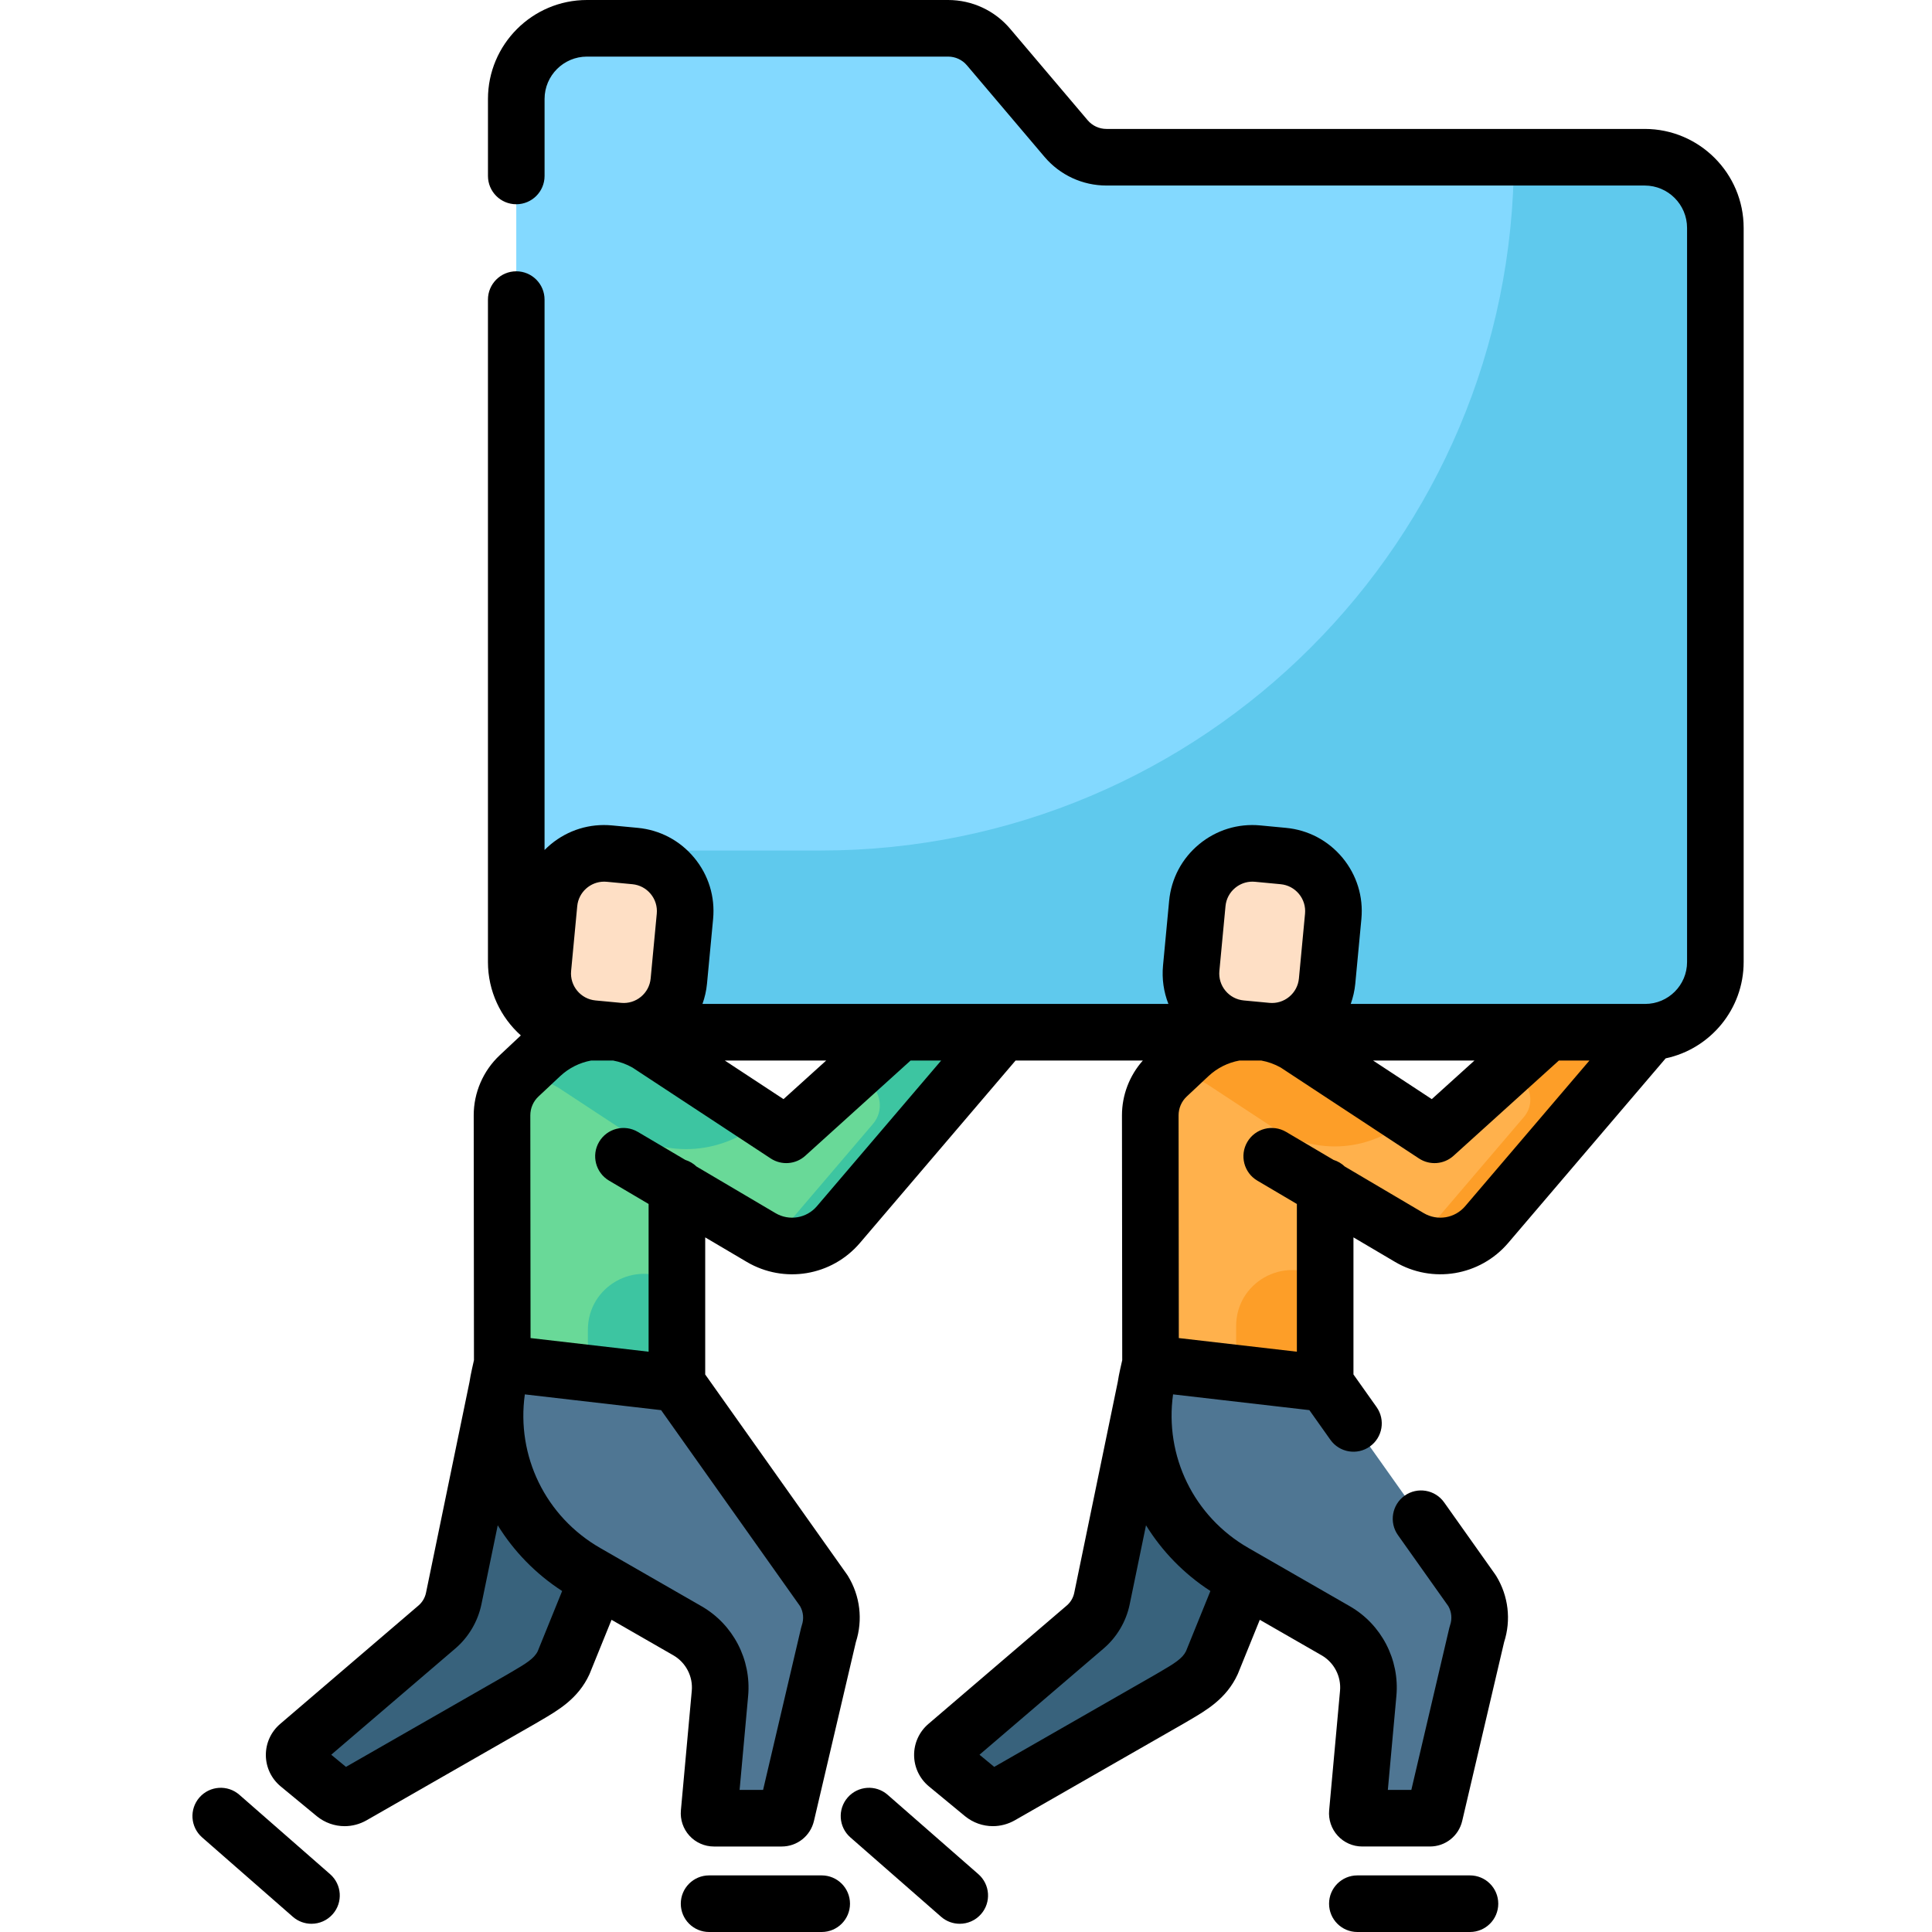 <?xml version="1.0" encoding="UTF-8" standalone="no"?>
<!DOCTYPE svg PUBLIC "-//W3C//DTD SVG 1.1//EN" "http://www.w3.org/Graphics/SVG/1.1/DTD/svg11.dtd">
<svg width="100%" height="100%" viewBox="0 0 512 512" version="1.1" xmlns="http://www.w3.org/2000/svg" xmlns:xlink="http://www.w3.org/1999/xlink" xml:space="preserve" xmlns:serif="http://www.serif.com/" style="fill-rule:evenodd;clip-rule:evenodd;stroke-linejoin:round;stroke-miterlimit:2;">
    <path d="M435.996,273.551L155.41,273.551C145.141,273.551 136.816,265.227 136.816,254.957L136.816,26.23C136.816,15.887 145.203,7.5 155.547,7.5L251.262,7.5C255.383,7.5 259.297,9.312 261.965,12.461L282.52,36.711C285.188,39.855 289.102,41.668 293.227,41.668L435.863,41.668C446.207,41.668 454.594,50.055 454.594,60.398L454.594,254.957C454.594,265.227 446.266,273.551 435.996,273.551Z" style="fill:rgb(131,217,255);fill-rule:nonzero;"/>
    <path d="M435.859,41.668L401.207,41.668C401.207,143.141 318.945,225.398 217.469,225.398L136.816,225.398L136.816,254.957C136.816,265.227 145.141,273.551 155.41,273.551L435.996,273.551C446.266,273.551 454.594,265.227 454.594,254.957L454.594,60.398C454.594,50.055 446.207,41.668 435.859,41.668Z" style="fill:rgb(95,201,237);fill-rule:nonzero;"/>
    <path d="M410.227,273.551L380.164,300.738L343.336,276.52C334.238,271.242 322.754,272.559 315.086,279.75L309.359,285.121C306.469,287.828 304.832,291.613 304.836,295.574L304.906,361.285L351.184,366.637L351.184,314.781L373.496,327.953C380.25,331.938 388.895,330.492 393.984,324.527L437.477,273.551L410.227,273.551Z" style="fill:rgb(255,177,76);fill-rule:nonzero;"/>
    <g>
        <path d="M349.906,338.652C340.043,332.832 327.594,339.941 327.594,351.391L327.594,363.91L351.184,366.637L351.184,339.332C350.754,339.125 350.324,338.902 349.906,338.652Z" style="fill:rgb(253,158,40);fill-rule:nonzero;"/>
        <path d="M319.742,287.223L337.664,299.008C348.801,306.328 363.473,305.199 373.355,296.262L343.336,276.52C334.238,271.242 322.754,272.555 315.086,279.75L310.387,284.156C313.613,284.508 316.805,285.516 319.742,287.223Z" style="fill:rgb(253,158,40);fill-rule:nonzero;"/>
        <path d="M410.227,273.551L398.395,284.254C404.492,284.254 407.789,291.398 403.832,296.039L375.691,329.02C382.039,331.57 389.434,329.867 393.984,324.527L437.477,273.555L410.227,273.555L410.227,273.551Z" style="fill:rgb(253,158,40);fill-rule:nonzero;"/>
    </g>
    <path d="M304.906,361.285L292.039,423.629C291.43,426.574 289.863,429.23 287.578,431.184L250.914,462.563C249.352,463.898 249.375,466.32 250.957,467.629L260.488,475.492C261.824,476.594 263.703,476.754 265.207,475.891L309.887,450.305C314.641,447.48 318.992,445.34 321.164,440.625L351.184,366.637L304.906,361.285Z" style="fill:rgb(56,98,124);fill-rule:nonzero;"/>
    <path d="M304.906,361.285L304.184,364.488C299.543,385.051 308.844,406.238 327.121,416.742L353.973,432.172C359.84,435.539 363.207,442.02 362.594,448.754L359.711,480.441C359.645,481.195 360.238,481.844 360.992,481.844L378.953,481.844C379.551,481.844 380.066,481.434 380.203,480.852L391.387,433.145C392.715,429.289 392.25,425.043 390.121,421.566L351.184,366.637L304.906,361.285Z" style="fill:rgb(79,118,147);fill-rule:nonzero;"/>
    <path d="M317.301,239.441L315.68,256.609C314.918,264.676 320.84,271.832 328.91,272.598L335.707,273.238C343.773,274 350.93,268.078 351.691,260.008L353.313,242.84C354.074,234.773 348.152,227.617 340.086,226.855L333.289,226.211C325.223,225.453 318.063,231.375 317.301,239.441Z" style="fill:rgb(254,223,197);fill-rule:nonzero;"/>
    <path d="M238.43,273.551L208.367,300.738L171.539,276.52C162.441,271.242 150.957,272.559 143.289,279.75L137.563,285.121C134.672,287.828 133.035,291.613 133.039,295.574L133.109,361.285L179.387,366.637L179.387,314.781L201.699,327.953C208.453,331.938 217.098,330.492 222.188,324.527L265.68,273.551L238.43,273.551Z" style="fill:rgb(105,217,152);fill-rule:nonzero;"/>
    <path d="M238.43,273.551L225.488,285.258C232.023,285.258 235.555,292.914 231.313,297.887L204.539,329.266C210.734,331.457 217.789,329.684 222.188,324.527L265.68,273.551L238.43,273.551Z" style="fill:rgb(61,197,161);fill-rule:nonzero;"/>
    <path d="M147.945,288.223L165.145,299.531C176.703,307.133 191.941,305.961 202.203,296.684L171.539,276.52C162.441,271.242 150.957,272.555 143.289,279.75L137.605,285.078C141.168,285.32 144.711,286.348 147.945,288.223Z" style="fill:rgb(61,197,161);fill-rule:nonzero;"/>
    <path d="M178.109,339.656C168.246,333.836 155.797,340.945 155.797,352.395L155.797,363.91L179.387,366.637L179.387,340.336C178.953,340.129 178.527,339.902 178.109,339.656Z" style="fill:rgb(61,197,161);fill-rule:nonzero;"/>
    <path d="M133.109,361.285L120.242,423.629C119.633,426.574 118.066,429.23 115.781,431.184L79.117,462.563C77.555,463.898 77.578,466.32 79.16,467.629L88.691,475.492C90.027,476.594 91.906,476.754 93.41,475.891L138.09,450.305C142.844,447.48 147.195,445.34 149.367,440.625L179.387,366.637L133.109,361.285Z" style="fill:rgb(56,98,124);fill-rule:nonzero;"/>
    <path d="M133.109,361.285L132.387,364.488C127.746,385.051 137.047,406.238 155.324,416.742L182.176,432.172C188.043,435.539 191.41,442.02 190.797,448.754L187.914,480.441C187.848,481.195 188.438,481.844 189.195,481.844L207.156,481.844C207.754,481.844 208.27,481.434 208.406,480.852L219.59,433.145C220.918,429.289 220.453,425.043 218.324,421.566L179.387,366.637L133.109,361.285Z" style="fill:rgb(79,118,147);fill-rule:nonzero;"/>
    <path d="M145.504,239.441L143.883,256.609C143.121,264.676 149.043,271.832 157.113,272.598L163.91,273.238C171.977,274 179.133,268.078 179.895,260.008L181.516,242.84C182.277,234.773 176.355,227.617 168.289,226.855L161.492,226.211C153.422,225.453 146.266,231.375 145.504,239.441Z" style="fill:rgb(254,223,197);fill-rule:nonzero;"/>
    <path d="M435.863,34.168L293.223,34.168C291.301,34.168 289.484,33.328 288.238,31.859L267.684,7.609C263.586,2.773 257.598,0 251.258,0L155.547,0C141.082,0 129.316,11.766 129.316,26.23L129.316,46.629C129.316,50.77 132.672,54.129 136.816,54.129C140.957,54.129 144.316,50.77 144.316,46.629L144.316,26.23C144.316,20.039 149.355,15 155.547,15L251.258,15C253.184,15 255,15.84 256.242,17.309L276.797,41.559C280.895,46.395 286.883,49.168 293.223,49.168L435.863,49.168C442.055,49.168 447.09,54.207 447.09,60.398L447.09,254.957C447.09,261.074 442.113,266.051 435.996,266.051L357.961,266.051C358.562,264.348 358.984,262.563 359.16,260.715L360.781,243.547C361.336,237.652 359.562,231.891 355.789,227.328C352.012,222.766 346.684,219.945 340.789,219.391L333.992,218.746C328.094,218.184 322.336,219.965 317.773,223.738C313.211,227.512 310.391,232.84 309.832,238.738L308.211,255.906C307.883,259.414 308.391,262.863 309.641,266.051L186.16,266.051C186.766,264.344 187.184,262.563 187.359,260.715L188.98,243.547C189.539,237.648 187.766,231.891 183.988,227.328C180.215,222.762 174.887,219.945 168.992,219.387L162.195,218.746C156.297,218.184 150.539,219.961 145.973,223.738C145.391,224.219 144.84,224.73 144.312,225.262L144.312,79.398C144.312,75.258 140.957,71.898 136.812,71.898C132.672,71.898 129.312,75.258 129.312,79.398L129.312,254.957C129.312,262.676 132.684,269.617 138.027,274.398L132.43,279.648C128.043,283.762 125.531,289.566 125.539,295.578L125.605,360.453L125.07,362.836C124.809,363.992 124.594,365.148 124.41,366.305L112.898,422.102C112.625,423.418 111.922,424.613 110.898,425.484L74.254,456.855C71.816,458.93 70.434,461.953 70.453,465.152C70.477,468.352 71.906,471.359 74.383,473.414L83.957,481.313C86.102,483.059 88.699,483.953 91.324,483.953C93.312,483.953 95.312,483.441 97.141,482.402L141.82,456.809C141.852,456.793 141.883,456.773 141.914,456.754C142.383,456.477 142.844,456.207 143.297,455.941C147.953,453.227 153.23,450.148 156.176,443.766C156.227,443.656 156.273,443.547 156.316,443.438L162.066,429.266L178.437,438.672C181.754,440.578 183.672,444.27 183.328,448.074L180.445,479.762C180.223,482.215 181.047,484.664 182.707,486.48C184.367,488.301 186.73,489.344 189.195,489.344L207.152,489.344C211.254,489.344 214.77,486.555 215.707,482.563L226.812,435.184C228.711,429.301 227.957,422.934 224.719,417.648C224.633,417.504 224.539,417.363 224.441,417.227L186.887,364.25L186.887,327.918L197.883,334.41C207.801,340.262 220.418,338.152 227.891,329.395L269.137,281.051L302.867,281.051C299.328,285.027 297.328,290.219 297.332,295.578L297.402,360.453L296.863,362.836C296.602,363.984 296.391,365.133 296.207,366.281L284.684,422.125C284.418,423.426 283.719,424.613 282.703,425.48L246.043,456.852C243.609,458.93 242.227,461.953 242.246,465.152C242.27,468.352 243.695,471.359 246.176,473.414L255.746,481.313C257.895,483.059 260.492,483.949 263.117,483.949C265.102,483.949 267.102,483.441 268.934,482.402L313.609,456.809C313.645,456.789 313.676,456.773 313.707,456.754C314.172,456.477 314.637,456.207 315.09,455.941C319.746,453.223 325.023,450.145 327.969,443.762C328.02,443.656 328.066,443.547 328.109,443.438L333.859,429.262L350.234,438.672C353.547,440.574 355.469,444.266 355.121,448.074L352.238,479.762C352.016,482.211 352.844,484.66 354.504,486.48C356.164,488.297 358.527,489.34 360.988,489.34L378.949,489.34C383.047,489.34 386.566,486.555 387.5,482.563L398.605,435.184C400.504,429.301 399.75,422.934 396.516,417.648C396.426,417.504 396.336,417.363 396.234,417.223L382.711,398.145C380.316,394.766 375.633,393.969 372.254,396.363C368.875,398.758 368.078,403.441 370.473,406.82L383.824,425.652C384.699,427.191 384.867,429.02 384.289,430.699C384.207,430.938 384.137,431.184 384.078,431.43L374.02,474.34L367.793,474.34L370.059,449.43C370.934,439.809 366.086,430.477 357.707,425.664L330.855,410.234C316.336,401.895 308.594,385.852 310.875,369.523L346.996,373.699L352.566,381.559C354.961,384.938 359.645,385.734 363.023,383.34C366.402,380.941 367.199,376.262 364.805,372.883L358.68,364.242L358.68,327.918L369.68,334.406C379.594,340.258 392.215,338.148 399.687,329.391L441.418,280.477C453.211,277.973 462.086,267.48 462.086,254.953L462.086,60.398C462.094,45.934 450.324,34.168 435.863,34.168ZM390.75,281.051L379.438,291.281L363.879,281.051L390.75,281.051ZM323.148,257.316L324.77,240.148C324.949,238.238 325.859,236.516 327.336,235.297C328.637,234.223 330.234,233.648 331.895,233.648C332.125,233.648 332.355,233.66 332.582,233.68L339.379,234.324C341.285,234.504 343.008,235.414 344.23,236.891C345.453,238.367 346.027,240.23 345.848,242.137L344.227,259.305C344.043,261.211 343.133,262.934 341.656,264.156C340.18,265.379 338.316,265.949 336.41,265.77L329.613,265.129C327.707,264.949 325.984,264.039 324.762,262.563C323.539,261.086 322.969,259.223 323.148,257.316ZM218.953,281.051L207.641,291.281L192.082,281.051L218.953,281.051ZM151.352,257.316L152.973,240.148C153.32,236.438 156.453,233.648 160.105,233.648C160.332,233.648 160.559,233.66 160.785,233.68L167.582,234.324C169.488,234.504 171.211,235.414 172.434,236.891C173.656,238.367 174.23,240.23 174.051,242.137L172.43,259.305C172.25,261.211 171.336,262.934 169.859,264.156C168.383,265.379 166.516,265.949 164.613,265.77L157.816,265.129C153.879,264.758 150.98,261.254 151.352,257.316ZM142.5,437.602C141.547,439.531 139.398,440.852 135.738,442.988C135.27,443.262 134.793,443.539 134.313,443.824L91.684,468.242L87.781,465.02L120.637,436.895C124.172,433.887 126.637,429.715 127.586,425.145L131.906,404.215C136.137,411.07 141.902,417.047 148.973,421.637L142.5,437.602ZM212.496,430.703C212.414,430.941 212.344,431.188 212.289,431.434L202.227,474.344L196,474.344L198.266,449.434C199.141,439.813 194.293,430.48 185.914,425.668L159.063,410.238C144.547,401.898 136.801,385.852 139.086,369.527L175.203,373.703L212.031,425.656C212.906,427.195 213.074,429.023 212.496,430.703ZM216.484,319.66C213.75,322.859 209.137,323.633 205.512,321.492L184.578,309.137C183.75,308.344 182.738,307.734 181.609,307.387L169.035,299.965C165.469,297.859 160.871,299.043 158.766,302.609C156.66,306.176 157.844,310.777 161.41,312.883L171.887,319.066L171.887,358.215L140.602,354.602L140.539,295.566C140.539,293.688 141.32,291.875 142.691,290.594L148.418,285.223C150.789,283 153.656,281.602 156.664,281.051L162.465,281.051C164.23,281.375 165.969,281.984 167.609,282.914L204.246,307.004C207.102,308.879 210.863,308.594 213.398,306.301L241.316,281.051L249.422,281.051L216.484,319.66ZM320.77,421.637L314.297,437.602C313.34,439.531 311.195,440.852 307.535,442.988C307.066,443.262 306.59,443.539 306.109,443.824L263.48,468.242L259.578,465.02L292.457,436.883C295.996,433.859 298.457,429.684 299.383,425.145L303.703,404.215C307.934,411.066 313.699,417.047 320.77,421.637ZM388.281,319.66C385.547,322.863 380.934,323.633 377.309,321.492L356.375,309.137C355.547,308.344 354.535,307.734 353.406,307.387L340.832,299.965C337.266,297.859 332.668,299.043 330.563,302.609C328.457,306.176 329.641,310.777 333.207,312.883L343.684,319.066L343.684,358.215L312.398,354.602L312.336,295.566C312.336,293.691 313.117,291.879 314.488,290.594L320.215,285.223C322.586,283 325.453,281.602 328.461,281.055L334.262,281.055C336.027,281.375 337.766,281.988 339.406,282.914L376.043,307.004C378.895,308.883 382.66,308.594 385.195,306.301L413.113,281.055L421.215,281.055L388.281,319.66Z" style="fill-rule:nonzero;"/>
    <path d="M389.555,497L359.715,497C355.57,497 352.215,500.355 352.215,504.5C352.215,508.645 355.57,512 359.715,512L389.555,512C393.695,512 397.055,508.645 397.055,504.5C397.055,500.355 393.695,497 389.555,497Z" style="fill-rule:nonzero;"/>
    <path d="M259.281,496.676L235.238,475.641C232.121,472.91 227.383,473.227 224.652,476.344C221.926,479.461 222.242,484.199 225.359,486.93L249.402,507.965C250.828,509.211 252.586,509.82 254.34,509.82C256.426,509.82 258.504,508.953 259.988,507.258C262.715,504.145 262.398,499.406 259.281,496.676Z" style="fill-rule:nonzero;"/>
    <path d="M217.758,497L187.918,497C183.773,497 180.418,500.355 180.418,504.5C180.418,508.645 183.773,512 187.918,512L217.758,512C221.898,512 225.258,508.645 225.258,504.5C225.258,500.355 221.898,497 217.758,497Z" style="fill-rule:nonzero;"/>
    <path d="M87.484,496.676L63.441,475.641C60.324,472.91 55.586,473.227 52.855,476.344C50.129,479.461 50.445,484.199 53.563,486.93L77.605,507.965C79.027,509.211 80.789,509.82 82.543,509.82C84.629,509.82 86.707,508.953 88.188,507.258C90.918,504.145 90.602,499.406 87.484,496.676Z" style="fill-rule:nonzero;"/>
</svg>
